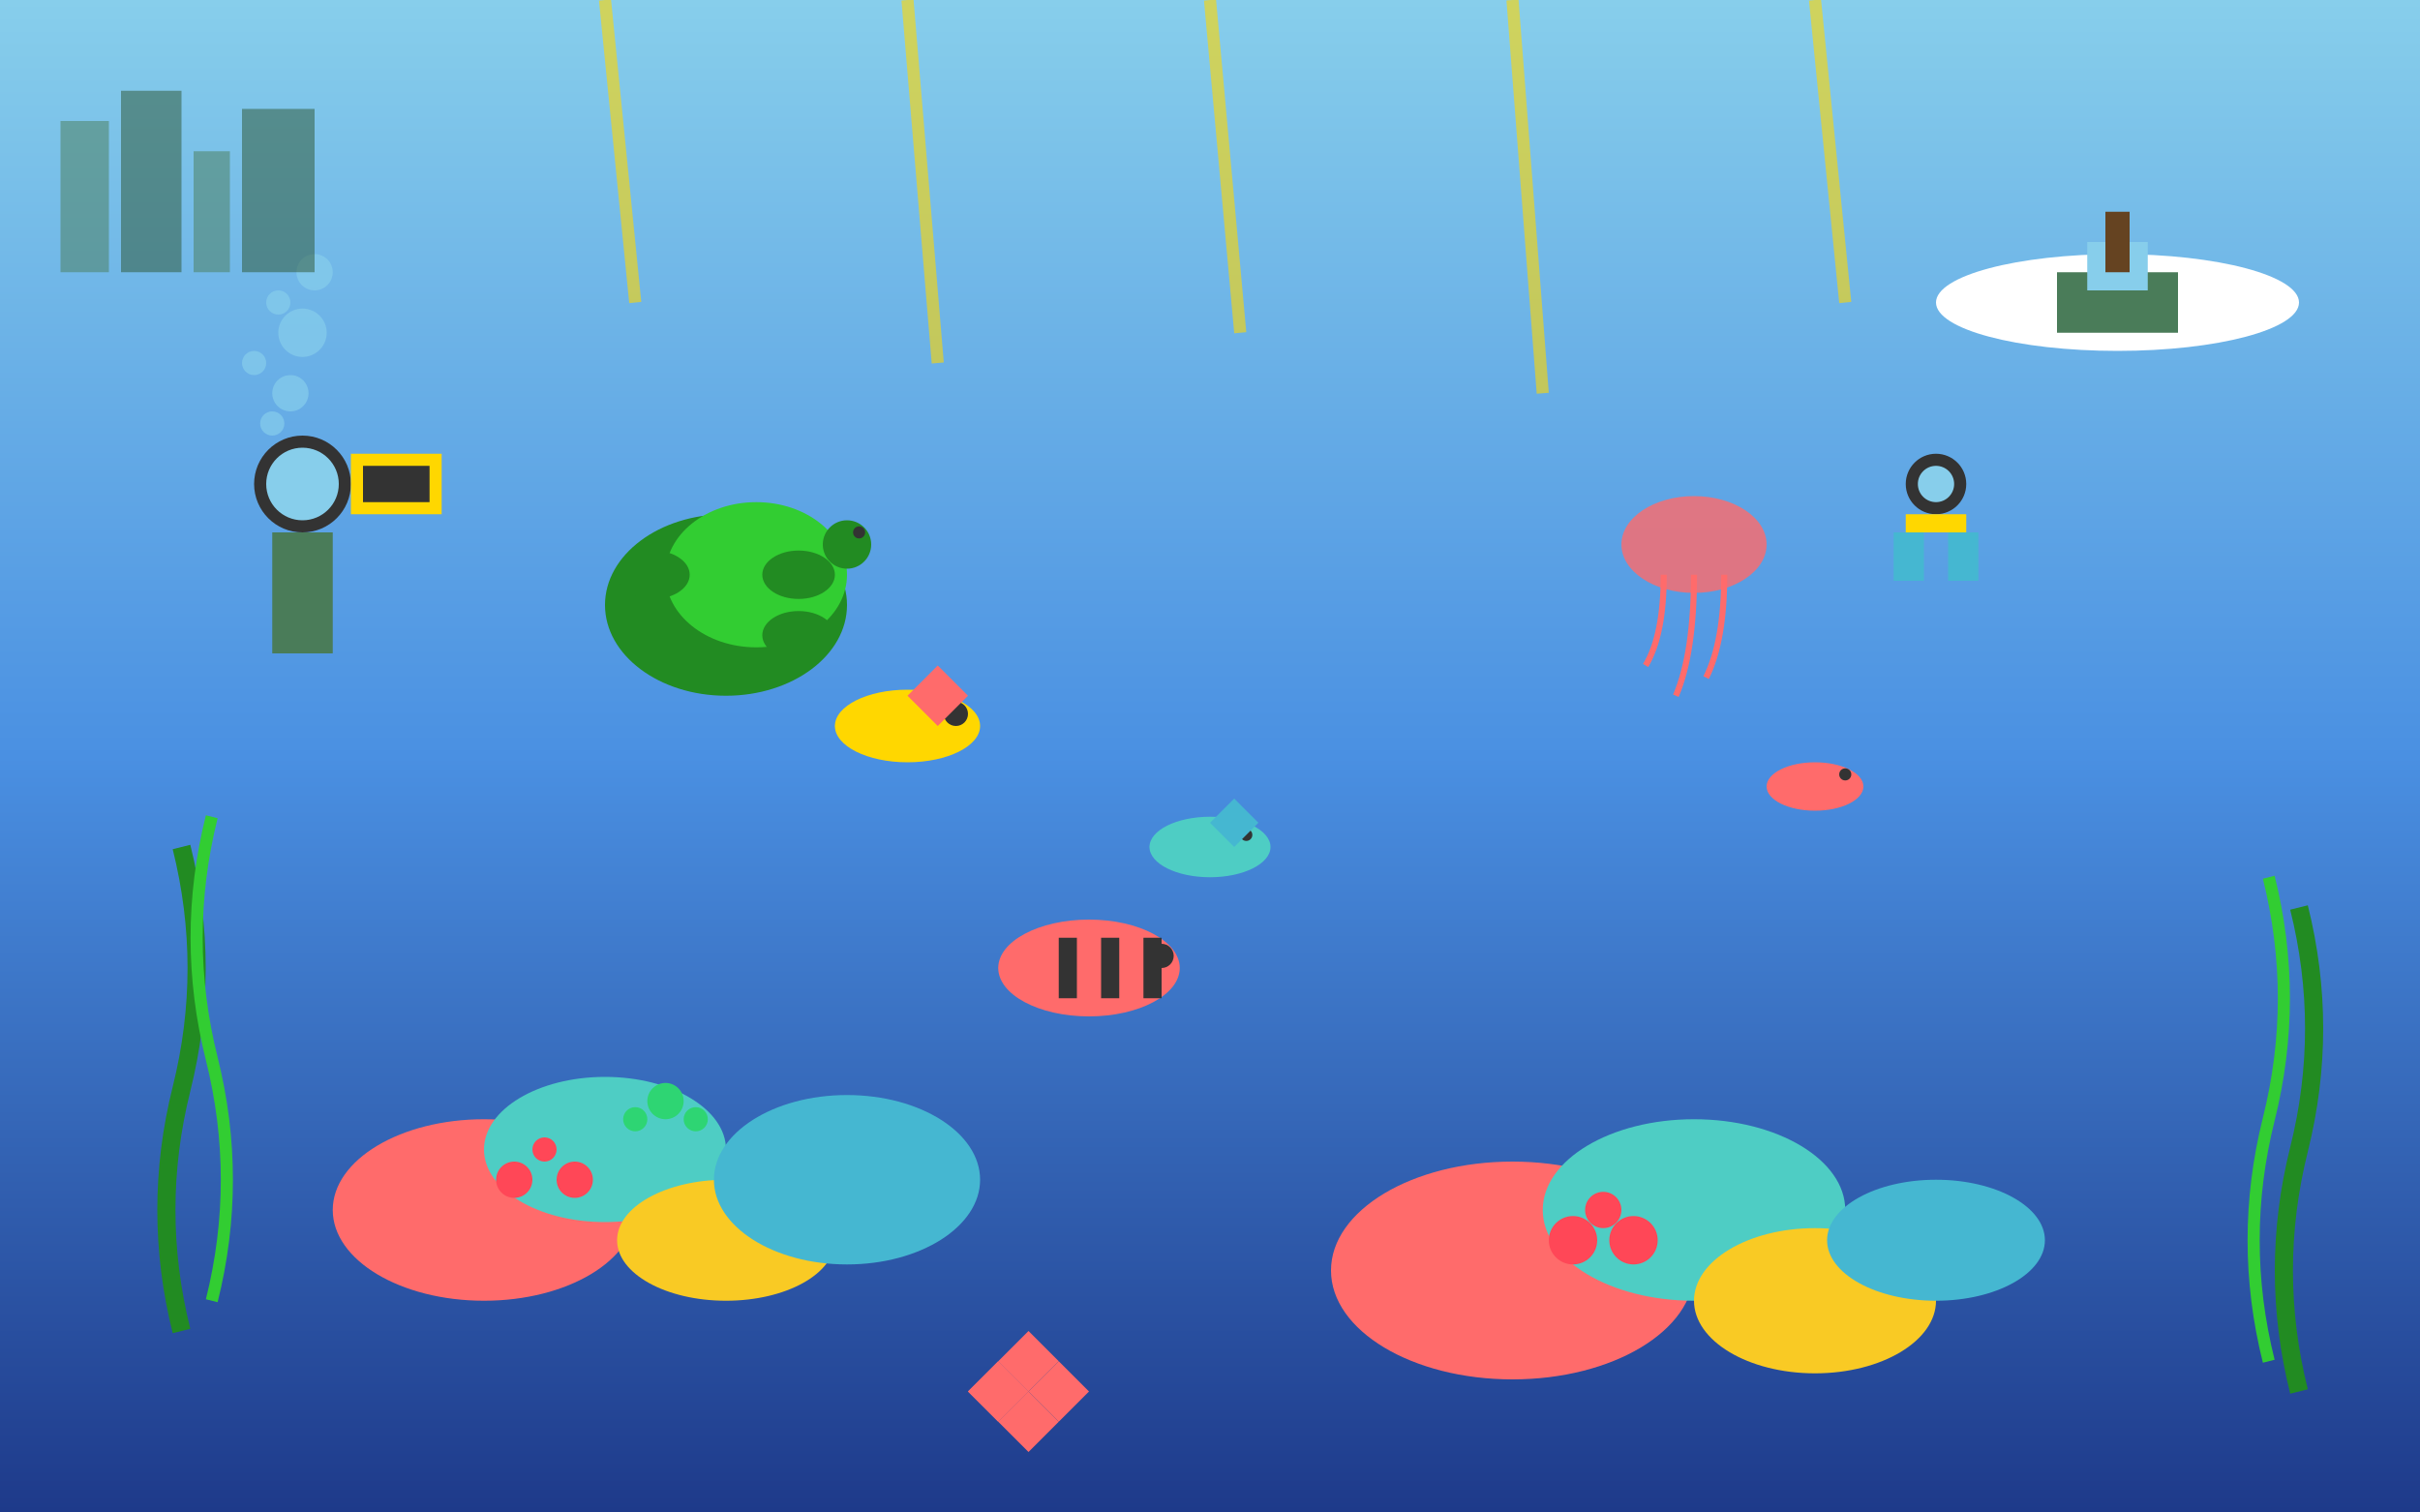 <svg width="400" height="250" viewBox="0 0 400 250" fill="none" xmlns="http://www.w3.org/2000/svg">
  <rect x="0" y="0" width="400" height="250" fill="#808080" stroke="none"/>
  <!-- Ocean background -->
  <rect width="400" height="250" fill="url(#oceanGradient)"/>
  
  <!-- Coral reef structures -->
  <ellipse cx="80" cy="200" rx="25" ry="15" fill="#ff6b6b"/>
  <ellipse cx="100" cy="190" rx="20" ry="12" fill="#4ecdc4"/>
  <ellipse cx="120" cy="205" rx="18" ry="10" fill="#f9ca24"/>
  <ellipse cx="140" cy="195" rx="22" ry="14" fill="#45b7d1"/>
  
  <ellipse cx="250" cy="210" rx="30" ry="18" fill="#ff6b6b"/>
  <ellipse cx="280" cy="200" rx="25" ry="15" fill="#4ecdc4"/>
  <ellipse cx="300" cy="215" rx="20" ry="12" fill="#f9ca24"/>
  <ellipse cx="320" cy="205" rx="18" ry="10" fill="#45b7d1"/>
  
  <!-- Coral details -->
  <circle cx="85" cy="195" r="3" fill="#ff4757"/>
  <circle cx="90" cy="190" r="2" fill="#ff4757"/>
  <circle cx="95" cy="195" r="3" fill="#ff4757"/>
  
  <circle cx="105" cy="185" r="2" fill="#2ed573"/>
  <circle cx="110" cy="182" r="3" fill="#2ed573"/>
  <circle cx="115" cy="185" r="2" fill="#2ed573"/>
  
  <circle cx="260" cy="205" r="4" fill="#ff4757"/>
  <circle cx="265" cy="200" r="3" fill="#ff4757"/>
  <circle cx="270" cy="205" r="4" fill="#ff4757"/>
  
  <!-- Tropical fish -->
  <ellipse cx="150" cy="120" rx="12" ry="6" fill="#ffd700"/>
  <circle cx="158" cy="118" r="2" fill="#333"/>
  <path d="M138 120 L145 115 L145 125 Z" fill="#ffd700"/>
  <path d="M150 115 L155 110 L160 115 L155 120 Z" fill="#ff6b6b"/>
  
  <ellipse cx="200" cy="140" rx="10" ry="5" fill="#4ecdc4"/>
  <circle cx="206" cy="138" r="1" fill="#333"/>
  <path d="M190 140 L195 136 L195 144 Z" fill="#4ecdc4"/>
  <path d="M200 136 L204 132 L208 136 L204 140 Z" fill="#45b7d1"/>
  
  <ellipse cx="300" cy="130" rx="8" ry="4" fill="#ff6b6b"/>
  <circle cx="305" cy="128" r="1" fill="#333"/>
  <path d="M292 130 L296 127 L296 133 Z" fill="#ff6b6b"/>
  
  <!-- Clownfish -->
  <ellipse cx="180" cy="160" rx="15" ry="8" fill="#ff6b6b"/>
  <rect x="175" y="155" width="3" height="10" fill="#333"/>
  <rect x="182" y="155" width="3" height="10" fill="#333"/>
  <rect x="189" y="155" width="3" height="10" fill="#333"/>
  <circle cx="192" cy="158" r="2" fill="#333"/>
  <path d="M165 160 L172 155 L172 165 Z" fill="#ff6b6b"/>
  
  <!-- Sea turtle -->
  <ellipse cx="120" cy="100" rx="20" ry="15" fill="#228b22"/>
  <ellipse cx="125" cy="95" rx="15" ry="12" fill="#32cd32"/>
  <circle cx="140" cy="90" r="4" fill="#228b22"/>
  <circle cx="142" cy="88" r="1" fill="#333"/>
  <ellipse cx="108" cy="95" rx="6" ry="4" fill="#228b22"/>
  <ellipse cx="108" cy="105" rx="6" ry="4" fill="#228b22"/>
  <ellipse cx="132" cy="95" rx="6" ry="4" fill="#228b22"/>
  <ellipse cx="132" cy="105" rx="6" ry="4" fill="#228b22"/>
  
  <!-- Diving equipment -->
  <circle cx="50" cy="80" r="8" fill="#333"/>
  <circle cx="50" cy="80" r="6" fill="#87ceeb"/>
  <rect x="58" y="75" width="15" height="10" fill="#ffd700"/>
  <rect x="60" y="77" width="11" height="6" fill="#333"/>
  <rect x="45" y="88" width="10" height="20" fill="#4a7c59"/>
  
  <!-- Diving bubbles -->
  <circle cx="45" cy="70" r="2" fill="#87ceeb" opacity="0.7"/>
  <circle cx="48" cy="65" r="3" fill="#87ceeb" opacity="0.7"/>
  <circle cx="42" cy="60" r="2" fill="#87ceeb" opacity="0.7"/>
  <circle cx="50" cy="55" r="4" fill="#87ceeb" opacity="0.7"/>
  <circle cx="46" cy="50" r="2" fill="#87ceeb" opacity="0.7"/>
  <circle cx="52" cy="45" r="3" fill="#87ceeb" opacity="0.7"/>
  
  <!-- Boat on surface -->
  <ellipse cx="350" cy="50" rx="30" ry="8" fill="#fff"/>
  <rect x="340" y="45" width="20" height="10" fill="#4a7c59"/>
  <rect x="345" y="40" width="10" height="8" fill="#87ceeb"/>
  <rect x="348" y="35" width="4" height="10" fill="#654321"/>
  
  <!-- Snorkeling gear -->
  <circle cx="320" cy="80" r="5" fill="#333"/>
  <circle cx="320" cy="80" r="3" fill="#87ceeb"/>
  <rect x="315" y="85" width="10" height="3" fill="#ffd700"/>
  <rect x="313" y="88" width="5" height="8" fill="#45b7d1"/>
  <rect x="322" y="88" width="5" height="8" fill="#45b7d1"/>
  
  <!-- Seaweed -->
  <path d="M30 220 Q25 200 30 180 Q35 160 30 140" stroke="#228b22" stroke-width="3" fill="none"/>
  <path d="M35 215 Q40 195 35 175 Q30 155 35 135" stroke="#32cd32" stroke-width="2" fill="none"/>
  
  <path d="M380 230 Q375 210 380 190 Q385 170 380 150" stroke="#228b22" stroke-width="3" fill="none"/>
  <path d="M375 225 Q370 205 375 185 Q380 165 375 145" stroke="#32cd32" stroke-width="2" fill="none"/>
  
  <!-- Starfish -->
  <path d="M160 230 L165 225 L170 230 L165 235 Z" fill="#ff6b6b"/>
  <path d="M165 225 L170 220 L175 225 L170 230 Z" fill="#ff6b6b"/>
  <path d="M170 230 L175 235 L180 230 L175 225 Z" fill="#ff6b6b"/>
  <path d="M165 235 L170 240 L175 235 L170 230 Z" fill="#ff6b6b"/>
  <path d="M160 230 L165 235 L170 230 L165 225 Z" fill="#ff6b6b"/>
  
  <!-- Jellyfish -->
  <ellipse cx="280" cy="90" rx="12" ry="8" fill="#ff6b6b" opacity="0.8"/>
  <path d="M275 95 Q275 105 272 110" stroke="#ff6b6b" stroke-width="1" fill="none"/>
  <path d="M280 95 Q280 108 277 115" stroke="#ff6b6b" stroke-width="1" fill="none"/>
  <path d="M285 95 Q285 106 282 112" stroke="#ff6b6b" stroke-width="1" fill="none"/>
  
  <!-- Cairns city skyline in distance -->
  <rect x="10" y="20" width="8" height="25" fill="#4a7c59" opacity="0.5"/>
  <rect x="20" y="15" width="10" height="30" fill="#2c5530" opacity="0.5"/>
  <rect x="32" y="25" width="6" height="20" fill="#4a7c59" opacity="0.5"/>
  <rect x="40" y="18" width="12" height="27" fill="#2c5530" opacity="0.5"/>
  
  <!-- Sun rays through water -->
  <path d="M100 0 L105 50" stroke="#ffd700" stroke-width="2" opacity="0.6"/>
  <path d="M150 0 L155 60" stroke="#ffd700" stroke-width="2" opacity="0.6"/>
  <path d="M200 0 L205 55" stroke="#ffd700" stroke-width="2" opacity="0.6"/>
  <path d="M250 0 L255 65" stroke="#ffd700" stroke-width="2" opacity="0.6"/>
  <path d="M300 0 L305 50" stroke="#ffd700" stroke-width="2" opacity="0.6"/>
  
  <!-- Gradient definitions -->
  <defs>
    <linearGradient id="oceanGradient" x1="0%" y1="0%" x2="0%" y2="100%">
      <stop offset="0%" style="stop-color:#87ceeb;stop-opacity:1" />
      <stop offset="50%" style="stop-color:#4a90e2;stop-opacity:1" />
      <stop offset="100%" style="stop-color:#1e3a8a;stop-opacity:1" />
    </linearGradient>
  </defs>
</svg>
